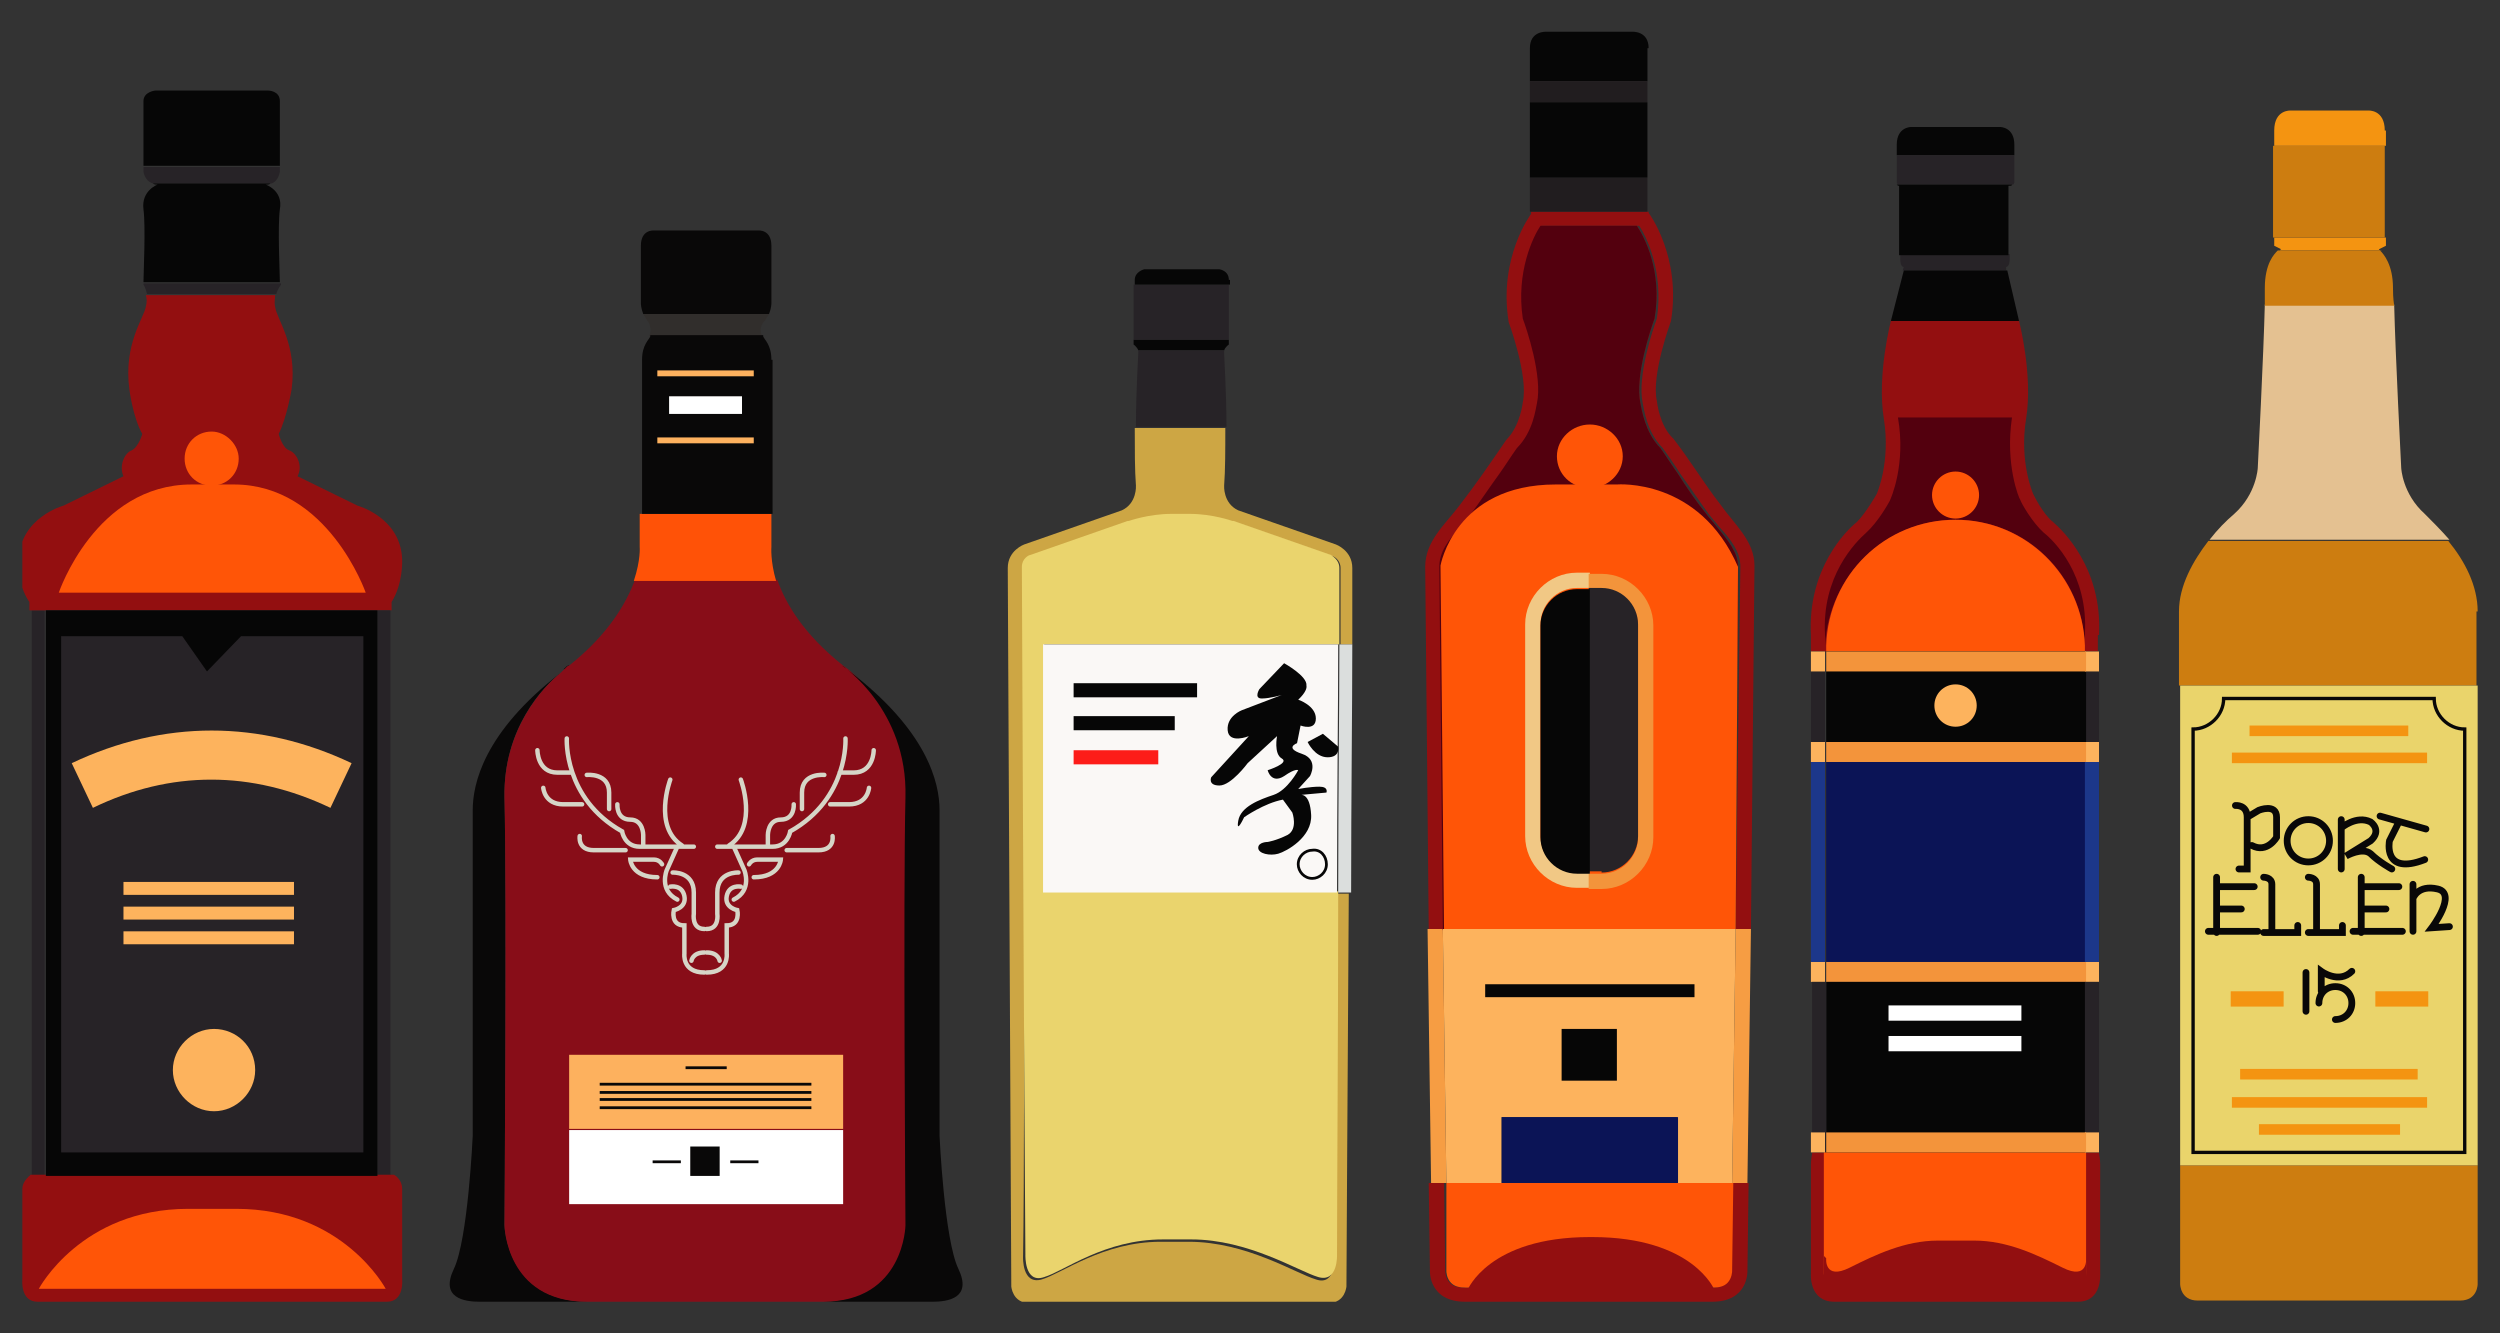 <?xml version="1.0" encoding="utf-8"?>
<!-- Generator: Adobe Illustrator 27.2.0, SVG Export Plug-In . SVG Version: 6.00 Build 0)  -->
<svg version="1.1" id="Layer_1" xmlns="http://www.w3.org/2000/svg" xmlns:xlink="http://www.w3.org/1999/xlink" x="0px" y="0px"
	 viewBox="0 0 212.6 113.4" style="enable-background:new 0 0 212.6 113.4;" xml:space="preserve">
<rect x="0" y="0" width="212.6" height="113.4" fill="#333333" stroke="none"/>
<style type="text/css">
	.st0{clip-path:url(#SVGID_00000044180059975881373120000009500142511696128957_);fill:#060606;}
	.st1{fill:#F69D43;}
	.st2{clip-path:url(#SVGID_00000147930624881550546800000013373174693851521947_);fill:#930F10;}
	.st3{clip-path:url(#SVGID_00000013157035042208705050000013486923196790804618_);fill:#930F10;}
	.st4{clip-path:url(#SVGID_00000013157035042208705050000013486923196790804618_);fill:#53000E;}
	.st5{clip-path:url(#SVGID_00000013157035042208705050000013486923196790804618_);fill:#FF5507;}
	.st6{fill:#FDB35D;}
	.st7{fill:#0B1456;}
	.st8{fill:#060606;}
	.st9{clip-path:url(#SVGID_00000097501194964684095370000012482138017539942290_);fill:#930F10;}
	.st10{clip-path:url(#SVGID_00000097501194964684095370000012482138017539942290_);fill:#FF5507;}
	.st11{fill:#211D1F;}
	.st12{clip-path:url(#SVGID_00000165202156736105142900000000982429977023795379_);fill:#F1C885;}
	.st13{clip-path:url(#SVGID_00000165202156736105142900000000982429977023795379_);fill:#F3943B;}
	.st14{clip-path:url(#SVGID_00000165202156736105142900000000982429977023795379_);fill:#272327;}
	.st15{clip-path:url(#SVGID_00000165202156736105142900000000982429977023795379_);fill:#060606;}
	.st16{fill:#272327;}
	.st17{clip-path:url(#SVGID_00000034054294423489082900000006697897526604119424_);fill:#060606;}
	.st18{clip-path:url(#SVGID_00000034054294423489082900000006697897526604119424_);fill:#272327;}
	.st19{clip-path:url(#SVGID_00000034054294423489082900000006697897526604119424_);fill:#CDA644;}
	.st20{clip-path:url(#SVGID_00000034054294423489082900000006697897526604119424_);fill:#EAD46D;}
	.st21{clip-path:url(#SVGID_00000034054294423489082900000006697897526604119424_);fill:#DBDEDD;}
	.st22{clip-path:url(#SVGID_00000034054294423489082900000006697897526604119424_);fill:#FAF8F6;}
	.st23{fill:#FD1D19;}
	.st24{clip-path:url(#SVGID_00000162347851462526141540000005761578997869981344_);fill:#060606;}
	
		.st25{clip-path:url(#SVGID_00000162347851462526141540000005761578997869981344_);fill:none;stroke:#060606;stroke-width:0.236;stroke-miterlimit:10;}
	.st26{clip-path:url(#SVGID_00000162347851462526141540000005761578997869981344_);fill:#272327;}
	.st27{clip-path:url(#SVGID_00000162347851462526141540000005761578997869981344_);fill:#930F10;}
	.st28{clip-path:url(#SVGID_00000140729855076044600660000015657236557884694930_);fill:#FDB35D;}
	.st29{clip-path:url(#SVGID_00000116952342791900830820000009200409223623941032_);fill:#FDB35D;}
	.st30{clip-path:url(#SVGID_00000116952342791900830820000009200409223623941032_);fill:#FF5507;}
	.st31{clip-path:url(#SVGID_00000116952342791900830820000009200409223623941032_);fill:#272327;}
	.st32{clip-path:url(#SVGID_00000116952342791900830820000009200409223623941032_);fill:#930F10;}
	.st33{clip-path:url(#SVGID_00000119799195352476476610000013069866289175889599_);fill:#060606;}
	.st34{clip-path:url(#SVGID_00000119799195352476476610000013069866289175889599_);fill:#272327;}
	.st35{clip-path:url(#SVGID_00000119799195352476476610000013069866289175889599_);fill:#53000E;}
	.st36{clip-path:url(#SVGID_00000119799195352476476610000013069866289175889599_);fill:#FF5507;}
	.st37{fill:#F3943B;}
	.st38{fill:#1C378A;}
	.st39{clip-path:url(#SVGID_00000118386879609228437130000017736394629553406342_);fill:#930F10;}
	.st40{clip-path:url(#SVGID_00000118386879609228437130000017736394629553406342_);fill:#FF5507;}
	.st41{clip-path:url(#SVGID_00000118386879609228437130000017736394629553406342_);fill:#FDB35D;}
	.st42{fill:#FFFFFF;}
	.st43{clip-path:url(#SVGID_00000046339990043318934380000013624050182074994843_);fill:#090808;}
	
		.st44{clip-path:url(#SVGID_00000046339990043318934380000013624050182074994843_);fill:none;stroke:#090808;stroke-width:0.237;stroke-miterlimit:10;}
	.st45{clip-path:url(#SVGID_00000046339990043318934380000013624050182074994843_);fill:#880D18;}
	.st46{clip-path:url(#SVGID_00000046339990043318934380000013624050182074994843_);fill:#312E2C;}
	.st47{clip-path:url(#SVGID_00000046339990043318934380000013624050182074994843_);fill:#FF5207;}
	.st48{fill:#FDB15E;}
	.st49{fill:#090808;}
	.st50{fill:none;stroke:#090808;stroke-width:0.237;stroke-miterlimit:10;}
	
		.st51{clip-path:url(#SVGID_00000098905305204655754300000014989874543963983540_);fill:none;stroke:#D6D5C7;stroke-width:0.379;stroke-linecap:round;stroke-miterlimit:10;}
	.st52{clip-path:url(#SVGID_00000098905305204655754300000014989874543963983540_);fill:#F49411;}
	.st53{fill:#CD7D10;}
	.st54{clip-path:url(#SVGID_00000121982441954475981340000010183230011342197390_);fill:#F49411;}
	.st55{clip-path:url(#SVGID_00000121982441954475981340000010183230011342197390_);fill:#CD7D10;}
	.st56{fill:#EAD46B;}
	.st57{clip-path:url(#SVGID_00000161614607612599405150000005514096461000023945_);fill:#E4C191;}
	.st58{clip-path:url(#SVGID_00000161614607612599405150000005514096461000023945_);fill:#CD7D10;}
	
		.st59{clip-path:url(#SVGID_00000161614607612599405150000005514096461000023945_);fill:none;stroke:#090808;stroke-width:0.286;stroke-miterlimit:10;}
	.st60{fill:#F49411;}
	
		.st61{clip-path:url(#SVGID_00000101066156846264218310000002427568487558160043_);fill:none;stroke:#090808;stroke-width:0.578;stroke-linecap:round;stroke-miterlimit:10;}
</style>
<g>
	<g>
		<defs>
			<rect id="SVGID_1_" x="1.9" y="2.7" width="208.9" height="108"/>
		</defs>
		<clipPath id="SVGID_00000049180562618637031610000015314418620164717217_">
			<use xlink:href="#SVGID_1_"  style="overflow:visible;"/>
		</clipPath>
		<path style="clip-path:url(#SVGID_00000049180562618637031610000015314418620164717217_);fill:#060606;" d="M140.2,4.1
			c0-1.5-1.4-1.4-1.4-1.4h-2.4h-1.3h-3.6c0,0-1.4-0.1-1.4,1.4v2.8h10V4.1z"/>
	</g>
	<polygon class="st1" points="147.3,100.6 148.6,100.6 148.9,79 147.6,79 	"/>
	<g>
		<defs>
			<rect id="SVGID_00000092418726594750277910000006732746335630708111_" x="1.9" y="2.7" width="208.9" height="108"/>
		</defs>
		<clipPath id="SVGID_00000155123694313949180570000013207182506043207601_">
			<use xlink:href="#SVGID_00000092418726594750277910000006732746335630708111_"  style="overflow:visible;"/>
		</clipPath>
		<path style="clip-path:url(#SVGID_00000155123694313949180570000013207182506043207601_);fill:#930F10;" d="M122.5,48.2
			c0-1.2,0.8-2.2,1.8-3.4c0.3-0.4,0.6-0.7,0.9-1.1c0.9-1.1,1.7-2.3,2.4-3.4c0.5-0.7,1-1.5,1.5-2.2c1.3-1.3,1.6-3.3,1.7-3.8
			c0.5-2.3-0.9-6.4-1.2-7.2c-0.7-4.1,0.9-7,1.5-7.9h8.3c0.6,0.9,2.1,3.9,1.5,7.9c-0.3,0.8-1.7,4.9-1.2,7.2c0.1,0.4,0.3,2.4,1.7,3.8
			c0.5,0.7,1,1.4,1.5,2.2c0.8,1.1,1.6,2.3,2.4,3.4c0.3,0.4,0.6,0.7,0.9,1.1c1,1.1,1.8,2.1,1.8,3.4L147.6,79h1.3l0.3-30.9
			c0-2.1-1.7-3.5-2.9-5.2c-1.4-1.8-2.6-3.8-4-5.6c-1.2-1.1-1.4-3.2-1.4-3.2c-0.5-2.2,1.2-6.8,1.2-6.8c0.9-5.5-1.9-9.2-1.9-9.2V18
			h-10v0.2c0,0-2.8,3.7-1.9,9.2c0,0,1.7,4.6,1.2,6.8c0,0-0.2,2-1.4,3.2c-1.3,1.9-2.6,3.8-4,5.6c-1.2,1.6-2.9,3-2.9,5.2l0.3,30.9h1.3
			L122.5,48.2z"/>
	</g>
	<polygon class="st1" points="122.7,79 121.4,79 121.7,100.6 123,100.6 	"/>
	<g>
		<defs>
			<rect id="SVGID_00000026156289756226180120000005111266224611898268_" x="1.9" y="2.7" width="208.9" height="108"/>
		</defs>
		<clipPath id="SVGID_00000028285065352899453110000006056994725138394771_">
			<use xlink:href="#SVGID_00000026156289756226180120000005111266224611898268_"  style="overflow:visible;"/>
		</clipPath>
		<path style="clip-path:url(#SVGID_00000028285065352899453110000006056994725138394771_);fill:#930F10;" d="M147.3,100.6l-0.1,7.5
			c0,0,0,0.7-0.4,1c-0.3,0.3-0.7,0.4-1.3,0.4h-20.9c-0.6,0-1-0.1-1.3-0.4c-0.4-0.4-0.4-1-0.4-1l-0.1-7.5h-1.3l0.1,7.5
			c0,0-0.1,2.6,3,2.6h2.1h16.8h2.1c3.1,0,3-2.6,3-2.6l0.1-7.5H147.3z"/>
		<path style="clip-path:url(#SVGID_00000028285065352899453110000006056994725138394771_);fill:#930F10;" d="M147.8,48.2
			c0-1.2-0.8-2.2-1.8-3.4c-0.3-0.4-0.6-0.7-0.9-1.1c-0.9-1.1-1.7-2.3-2.4-3.4c-0.5-0.7-1-1.5-1.5-2.2c-1.3-1.3-1.6-3.3-1.7-3.8
			c-0.5-2.3,0.9-6.4,1.2-7.2c0.7-4.1-0.9-7-1.5-7.9H131c-0.6,0.9-2.1,3.9-1.5,7.9c0.3,0.8,1.7,4.9,1.2,7.2c-0.1,0.4-0.3,2.4-1.7,3.8
			c-0.5,0.7-1,1.5-1.5,2.2c-0.8,1.1-1.6,2.3-2.4,3.4c-0.3,0.4-0.6,0.7-0.9,1.1c-1,1.1-1.8,2.1-1.8,3.4l0.3,30.9h24.8L147.8,48.2z"/>
		<path style="clip-path:url(#SVGID_00000028285065352899453110000006056994725138394771_);fill:#53000E;" d="M147.8,48.2
			c0-1.2-0.8-2.2-1.8-3.4c-0.3-0.4-0.6-0.7-0.9-1.1c-0.9-1.1-1.7-2.3-2.4-3.4c-0.5-0.7-1-1.5-1.5-2.2c-1.3-1.3-1.6-3.3-1.7-3.8
			c-0.5-2.3,0.9-6.4,1.2-7.2c0.7-4.1-0.9-7-1.5-7.9H131c-0.6,0.9-2.1,3.9-1.5,7.9c0.3,0.8,1.7,4.9,1.2,7.2c-0.1,0.4-0.3,2.4-1.7,3.8
			c-0.5,0.7-1,1.5-1.5,2.2c-0.8,1.1-1.6,2.3-2.4,3.4c-0.3,0.4-0.6,0.7-0.9,1.1c-1,1.1-1.8,2.1-1.8,3.4l0.3,30.9h24.8L147.8,48.2z"/>
		<path style="clip-path:url(#SVGID_00000028285065352899453110000006056994725138394771_);fill:#FF5507;" d="M147.8,48.2L147.6,79
			h-24.8l-0.3-30.9c0,0,1.2-6.9,9.8-6.9h5.2C137.5,41.2,144.5,40.6,147.8,48.2"/>
		<path style="clip-path:url(#SVGID_00000028285065352899453110000006056994725138394771_);fill:#FF5507;" d="M123,108.1
			c0,0,0,0.6,0.4,1c0.3,0.3,0.7,0.4,1.3,0.4h20.9c0.6,0,1-0.1,1.3-0.4c0.4-0.4,0.4-1,0.4-1l0.1-7.5H123L123,108.1z"/>
	</g>
	<polygon class="st6" points="147.6,79 122.7,79 123,100.6 127.7,100.6 127.7,95 142.6,95 142.6,100.6 147.3,100.6 	"/>
	<rect x="127.7" y="95" class="st7" width="15" height="5.6"/>
	<rect x="126.3" y="83.7" class="st8" width="17.8" height="1.1"/>
	<rect x="132.8" y="87.5" class="st8" width="4.7" height="4.4"/>
	<g>
		<defs>
			<rect id="SVGID_00000063632947488040663980000015822472477809974687_" x="1.9" y="2.7" width="208.9" height="108"/>
		</defs>
		<clipPath id="SVGID_00000166664449503138538980000005660174619174658437_">
			<use xlink:href="#SVGID_00000063632947488040663980000015822472477809974687_"  style="overflow:visible;"/>
		</clipPath>
		<path style="clip-path:url(#SVGID_00000166664449503138538980000005660174619174658437_);fill:#930F10;" d="M145.8,109.7
			c0,0-1.8-4.5-10.4-4.5h-0.2c-8.6,0-10.4,4.5-10.4,4.5H145.8z"/>
		<path style="clip-path:url(#SVGID_00000166664449503138538980000005660174619174658437_);fill:#FF5507;" d="M138,38.8
			c0,1.5-1.3,2.7-2.8,2.7c-1.6,0-2.8-1.2-2.8-2.7c0-1.5,1.3-2.7,2.8-2.7C136.7,36.1,138,37.3,138,38.8"/>
	</g>
	<rect x="130.1" y="6.9" class="st11" width="10" height="1.8"/>
	<rect x="130.1" y="15.1" class="st11" width="10" height="2.9"/>
	<rect x="130.1" y="8.7" class="st8" width="10" height="6.4"/>
	<g>
		<defs>
			<rect id="SVGID_00000037677812504284145190000009183694344890255755_" x="1.9" y="2.7" width="208.9" height="108"/>
		</defs>
		<clipPath id="SVGID_00000076572820436554011750000007080491660283165092_">
			<use xlink:href="#SVGID_00000037677812504284145190000009183694344890255755_"  style="overflow:visible;"/>
		</clipPath>
		<path style="clip-path:url(#SVGID_00000076572820436554011750000007080491660283165092_);fill:#F1C885;" d="M134.1,74.2
			c-1.7,0-3.1-1.4-3.1-3.1v-18c0-1.7,1.4-3.1,3.1-3.1h1.1v-1.3h-1.1c-2.4,0-4.4,2-4.4,4.4v18c0,2.4,2,4.4,4.4,4.4h1.1v-1.3H134.1z"
			/>
		<path style="clip-path:url(#SVGID_00000076572820436554011750000007080491660283165092_);fill:#F3943B;" d="M136.2,48.8h-1.1v1.3
			h1.1c1.7,0,3.1,1.4,3.1,3.1v18c0,1.7-1.4,3.1-3.1,3.1h-1.1v1.3h1.1c2.4,0,4.4-2,4.4-4.4v-18C140.6,50.8,138.6,48.8,136.2,48.8"/>
		<path style="clip-path:url(#SVGID_00000076572820436554011750000007080491660283165092_);fill:#272327;" d="M136.2,74.2
			c1.7,0,3.1-1.4,3.1-3.1v-18c0-1.7-1.4-3.1-3.1-3.1h-1.1v24.1H136.2z"/>
		<path style="clip-path:url(#SVGID_00000076572820436554011750000007080491660283165092_);fill:#060606;" d="M131,53.2v18
			c0,1.7,1.4,3.1,3.1,3.1h1.1V50.1h-1.1C132.4,50.1,131,51.5,131,53.2"/>
	</g>
	<rect x="96.4" y="24.2" class="st16" width="8.1" height="4.7"/>
	<g>
		<defs>
			<rect id="SVGID_00000098221996094716309090000014782886569766442917_" x="1.9" y="2.7" width="208.9" height="108"/>
		</defs>
		<clipPath id="SVGID_00000062913877971326997540000006280700320268585641_">
			<use xlink:href="#SVGID_00000098221996094716309090000014782886569766442917_"  style="overflow:visible;"/>
		</clipPath>
		<path style="clip-path:url(#SVGID_00000062913877971326997540000006280700320268585641_);fill:#060606;" d="M104.5,23.8
			c0-0.8-0.8-0.9-0.8-0.9h-2.5h-1.4h-2.5c0,0-0.8,0.2-0.8,0.9v0.4h8.1V23.8z"/>
		<path style="clip-path:url(#SVGID_00000062913877971326997540000006280700320268585641_);fill:#060606;" d="M104.5,29.3v-0.4h-8.1
			v0.4c0,0,0.3,0.2,0.4,0.5h7.3C104.2,29.5,104.5,29.3,104.5,29.3"/>
		<path style="clip-path:url(#SVGID_00000062913877971326997540000006280700320268585641_);fill:#272327;" d="M104.1,30
			c0-0.1,0-0.1,0-0.2h-7.3c0,0.1,0,0.1,0,0.2c0,0.3-0.2,3.2-0.2,6.3h7.7C104.3,33.3,104.1,30.4,104.1,30"/>
		<path style="clip-path:url(#SVGID_00000062913877971326997540000006280700320268585641_);fill:#CDA644;" d="M115,54.8
			c0-3.8,0-6.2,0-6.5c0-1.5-1.4-2-1.4-2l-8.3-2.9c-1.3-0.6-1.2-2.1-1.2-2.1c0.1-1.3,0.1-3.1,0.1-4.9h-7.7c0,1.8,0,3.6,0.1,4.9
			c0,0,0.1,1.5-1.2,2.1l-8.3,2.9c0,0-1.4,0.5-1.4,2c0,1.5,0.3,61.1,0.3,61.1s0.1,1.4,1.5,1.4h12.6h-0.5h13.4c1.4,0,1.5-1.4,1.5-1.4
			s0.1-18.3,0.2-33.4h-1.1c-0.1,11.4-0.1,25.8-0.1,30.9c0,0,0.1,2.5-1.6,1.9c-1.7-0.5-5.9-3.2-10.8-3.2h-2.4
			c-4.9,0-8.4,2.7-10.1,3.2c-1.7,0.5-1.6-1.9-1.6-1.9C87.2,95.7,87,49.6,87,48.3c0-0.7,0.6-1,0.7-1l8.3-2.9l0.1,0
			c0,0,1.7-0.6,3.6-0.6h1.6c1.9,0,3.6,0.6,3.6,0.6l0.1,0l8.3,2.9c0.1,0,0.7,0.3,0.7,1c0,0.3,0,2.8,0,6.5H115z"/>
		<path style="clip-path:url(#SVGID_00000062913877971326997540000006280700320268585641_);fill:#EAD46D;" d="M113.2,47.2l-8.3-2.9
			l-0.1,0c0,0-1.7-0.6-3.6-0.6h-1.6c-1.9,0-3.6,0.6-3.6,0.6l-0.1,0l-8.3,2.9c-0.1,0-0.7,0.3-0.7,1c0,1.3,0.2,47.4,0.3,58.5
			c0,0-0.1,2.5,1.6,1.9c1.7-0.5,5.1-3.2,10.1-3.2h2.4c4.9,0,9.1,2.7,10.8,3.2s1.6-1.9,1.6-1.9c0-5.1,0.1-19.5,0.1-30.9h-25V54.8
			h25.1c0-3.8,0-6.2,0-6.5C113.9,47.6,113.3,47.3,113.2,47.2"/>
		<path style="clip-path:url(#SVGID_00000062913877971326997540000006280700320268585641_);fill:#DBDEDD;" d="M113.9,54.8
			c0,5.3-0.1,13.1-0.1,21.1h1.1c0-8,0.1-15.8,0.1-21.1H113.9z"/>
		<path style="clip-path:url(#SVGID_00000062913877971326997540000006280700320268585641_);fill:#FAF8F6;" d="M88.7,75.9h25
			c0-8,0.1-15.8,0.1-21.1H88.7V75.9z"/>
	</g>
	<rect x="91.3" y="58.1" class="st8" width="10.5" height="1.2"/>
	<rect x="91.3" y="60.9" class="st8" width="8.6" height="1.2"/>
	<rect x="91.3" y="63.8" class="st23" width="7.2" height="1.2"/>
	<g>
		<defs>
			<rect id="SVGID_00000067941726482916712040000012659678949527660698_" x="1.9" y="2.7" width="208.9" height="108"/>
		</defs>
		<clipPath id="SVGID_00000159457417587607614470000013719819211797889947_">
			<use xlink:href="#SVGID_00000067941726482916712040000012659678949527660698_"  style="overflow:visible;"/>
		</clipPath>
		<path style="clip-path:url(#SVGID_00000159457417587607614470000013719819211797889947_);fill:#060606;" d="M109.2,56.4l-2.1,2.2
			c0,0-0.5,0.8,0.2,0.8c0.7,0,1.7-0.3,1.7-0.3l-3.4,1.3c0,0-1.3,0.5-1.2,1.7c0.1,1.2,1.8,0.5,1.8,0.5l-3.2,3.5c0,0-0.3,0.7,0.7,0.7
			c1,0,2.4-1.9,2.4-1.9l2.5-2.3c0,0-0.3,1.5,0.4,1.9c0.7,0.4-1.2,1-1.2,1s0.3,1.2,1.4,0.5c1-0.7,1.2-0.5,1.2-0.5s-0.9,1.7-2.1,2.1
			c-1.2,0.4-2.8,1-3,2.2c-0.2,1.2,0.5-0.3,0.5-0.3s1.7-1.2,3.3-1.5l0.8,1.1c0,0,0.5,1.4-0.4,1.9c-1,0.5-1.7,0.6-1.7,0.6
			s-0.8,0-0.8,0.5c0,0.5,1,0.7,1.7,0.5c0.7-0.2,2.9-1.4,2.8-3.3c-0.1-1.9-0.9-1.7-0.9-1.7l2.2-0.2c0,0,0.2-0.5-0.6-0.5
			c-0.8,0-1.8,0.2-1.8,0.2l1-1.1c0,0,0.8-1.4-0.7-1.9c-1.5-0.5-0.4-0.9-0.4-0.9l0.3-1.5c0,0,1.3,0.5,1.3-0.6c0-1.1-1.5-1.6-1.5-1.6
			s0.8-0.7,0.7-1.2C111.2,57.5,109.2,56.4,109.2,56.4"/>
		<path style="clip-path:url(#SVGID_00000159457417587607614470000013719819211797889947_);fill:#060606;" d="M111.2,63.1
			c0,0,0.6,1.3,1.7,1.3c1.1,0,0.9-0.9,0.9-0.9l-1.3-1.1L111.2,63.1z"/>
		
			<path style="clip-path:url(#SVGID_00000159457417587607614470000013719819211797889947_);fill:none;stroke:#060606;stroke-width:0.236;stroke-miterlimit:10;" d="
			M112.8,73.5c0,0.7-0.6,1.2-1.2,1.2c-0.7,0-1.2-0.6-1.2-1.2c0-0.7,0.6-1.2,1.2-1.2C112.3,72.2,112.8,72.8,112.8,73.5z"/>
		<path style="clip-path:url(#SVGID_00000159457417587607614470000013719819211797889947_);fill:#272327;" d="M23.8,14.6v-0.4H12.2
			v0.4c0,0,0.1,0.8,0.8,1h10.1C23.7,15.4,23.8,14.6,23.8,14.6"/>
		<path style="clip-path:url(#SVGID_00000159457417587607614470000013719819211797889947_);fill:#060606;" d="M23.8,8.6
			c0-0.9-1-0.9-1-0.9h-3h-3.6h-3c0,0-1,0.1-1,0.9v5.5h11.6V8.6z"/>
		<path style="clip-path:url(#SVGID_00000159457417587607614470000013719819211797889947_);fill:#060606;" d="M23.8,17.8
			c0.3-1.6-1.2-2.1-1.2-2.1c0.2,0,0.3,0,0.4-0.1H13c0.1,0.1,0.3,0.1,0.4,0.1c0,0-1.4,0.5-1.2,2.1c0.2,1.5,0,5.5,0,6.2h11.6
			C23.8,23.3,23.6,19.3,23.8,17.8"/>
		<path style="clip-path:url(#SVGID_00000159457417587607614470000013719819211797889947_);fill:#272327;" d="M23.9,24.2
			c0,0,0-0.1,0-0.1H12.2c0,0.1,0,0.1,0,0.1s0.2,0.3,0.3,0.8h11C23.6,24.6,23.9,24.2,23.9,24.2"/>
		<path style="clip-path:url(#SVGID_00000159457417587607614470000013719819211797889947_);fill:#272327;" d="M3.9,51.9H2.7v48
			c0,0-0.1,0-0.2,0.1h1.3V51.9z"/>
		<path style="clip-path:url(#SVGID_00000159457417587607614470000013719819211797889947_);fill:#930F10;" d="M32.1,51.9h1.2v-0.7
			c1-1.6,0.9-3.6,0.9-3.6c-0.1-3.6-3.8-4.6-3.8-4.6l-5.1-2.5c0.5-0.9-0.1-2-0.7-2.2c-0.6-0.2-0.9-1.4-0.9-1.4
			c0.7-1.4,1.1-3.8,1.1-3.8c0.5-3.8-1.3-6-1.4-7c-0.1-0.4,0-0.7,0-1h-11c0.1,0.3,0.1,0.6,0,1c-0.2,1-1.9,3.2-1.4,7
			c0,0,0.3,2.4,1.1,3.8c0,0-0.3,1.1-0.9,1.4c-0.6,0.2-1.1,1.3-0.7,2.2l-5.1,2.5c0,0-3.7,1-3.8,4.6c0,0-0.2,2,0.9,3.6v0.7h1.2H32.1z"
			/>
		<path style="clip-path:url(#SVGID_00000159457417587607614470000013719819211797889947_);fill:#272327;" d="M33.3,51.9h-1.2v48.1
			h1.3c-0.1-0.1-0.2-0.1-0.2-0.1V51.9z"/>
		<path style="clip-path:url(#SVGID_00000159457417587607614470000013719819211797889947_);fill:#930F10;" d="M3.9,99.9H2.6
			c-0.2,0.2-0.7,0.6-0.7,1.2v7.7c0,0-0.2,1.9,1.3,1.9h9.5h10.7h9.5c1.5,0,1.3-1.9,1.3-1.9v-7.7c0-0.7-0.5-1.1-0.7-1.2h-1.3H3.9z"/>
	</g>
	<rect x="3.9" y="51.9" class="st8" width="28.2" height="48.1"/>
	<polygon class="st16" points="20.5,54.1 20.5,54.1 17.6,57.1 15.5,54.1 5.2,54.1 5.2,98 30.9,98 30.9,54.1 	"/>
	<g>
		<defs>
			<rect id="SVGID_00000156567196359307563650000010244866171575096963_" x="1.9" y="2.7" width="208.9" height="108"/>
		</defs>
		<clipPath id="SVGID_00000076584959694802906550000005465558788257771694_">
			<use xlink:href="#SVGID_00000156567196359307563650000010244866171575096963_"  style="overflow:visible;"/>
		</clipPath>
		<path style="clip-path:url(#SVGID_00000076584959694802906550000005465558788257771694_);fill:#FDB35D;" d="M28.1,68.7
			c-6.7-3.2-13.6-3.2-20.2,0c-0.6-1.3-1.2-2.5-1.8-3.8c7.8-3.7,16-3.7,23.8,0C29.3,66.2,28.7,67.4,28.1,68.7"/>
	</g>
	<rect x="10.5" y="75" class="st6" width="14.5" height="1.1"/>
	<rect x="10.5" y="77.1" class="st6" width="14.5" height="1.1"/>
	<rect x="10.5" y="79.2" class="st6" width="14.5" height="1.1"/>
	<g>
		<defs>
			<rect id="SVGID_00000150803637518650197650000015554667141757814668_" x="1.9" y="2.7" width="208.9" height="108"/>
		</defs>
		<clipPath id="SVGID_00000169518494924076398330000003388389491781296279_">
			<use xlink:href="#SVGID_00000150803637518650197650000015554667141757814668_"  style="overflow:visible;"/>
		</clipPath>
		<path style="clip-path:url(#SVGID_00000169518494924076398330000003388389491781296279_);fill:#FDB35D;" d="M21.7,91
			c0,1.9-1.6,3.5-3.5,3.5c-1.9,0-3.5-1.6-3.5-3.5c0-1.9,1.6-3.5,3.5-3.5C20.1,87.5,21.7,89,21.7,91"/>
		<path style="clip-path:url(#SVGID_00000169518494924076398330000003388389491781296279_);fill:#FF5507;" d="M32.8,109.6
			c0,0-3.6-6.8-12.7-6.8H16c-9.1,0-12.7,6.8-12.7,6.8H32.8z"/>
		<path style="clip-path:url(#SVGID_00000169518494924076398330000003388389491781296279_);fill:#FF5507;" d="M31.1,50.4
			c0,0-3.2-9.2-11.2-9.2h-3.6C8.1,41.2,5,50.4,5,50.4H31.1z"/>
		<path style="clip-path:url(#SVGID_00000169518494924076398330000003388389491781296279_);fill:#FF5507;" d="M20.3,39
			c0,1.3-1,2.3-2.3,2.3c-1.3,0-2.3-1-2.3-2.3c0-1.3,1-2.3,2.3-2.3C19.2,36.7,20.3,37.8,20.3,39"/>
		<path style="clip-path:url(#SVGID_00000169518494924076398330000003388389491781296279_);fill:#272327;" d="M170.6,22.7
			c0.3,0,0.3-0.6,0.3-0.6v-0.5h-9.3v0.5c0,0,0,0.6,0.3,0.6l-0.1,0.3h8.8L170.6,22.7z"/>
		<path style="clip-path:url(#SVGID_00000169518494924076398330000003388389491781296279_);fill:#930F10;" d="M178.6,108.3v-0.9V99
			c0-0.4-0.1-0.9-0.1-0.9V98h-24.4v0.1c0,0-0.1,0.5-0.1,0.9v8.4v0.9c0,0-0.2,2.4,2,2.4h1.7H175h1.7
			C178.8,110.7,178.6,108.3,178.6,108.3"/>
		<path style="clip-path:url(#SVGID_00000169518494924076398330000003388389491781296279_);fill:#FF5507;" d="M155.9,109.5
			c-0.4,0-0.5-0.1-0.5-0.2c-0.2-0.2-0.3-0.8-0.3-1l0-10.4h22.3v10.3c0,0.3,0,0.8-0.3,1c0,0-0.1,0.2-0.5,0.2H155.9z"/>
		<path style="clip-path:url(#SVGID_00000169518494924076398330000003388389491781296279_);fill:#930F10;" d="M178.5,54
			c0.3-5.7-3.1-8.9-3.9-9.6c-0.9-0.7-1.7-2.4-1.7-2.4s-1.2-2.7-0.6-6.4c0.6-3.7-0.6-8.3-0.6-8.3l0-0.1h-10.9l0,0.1
			c0,0-1.2,4.6-0.6,8.3c0.6,3.7-0.6,6.4-0.6,6.4s-0.9,1.6-1.7,2.4c-0.9,0.7-4.2,4-3.9,9.6v1.4h24.4V54z"/>
	</g>
	<polygon class="st8" points="170.7,23 161.9,23 160.8,27.3 171.7,27.3 	"/>
	<g>
		<defs>
			<rect id="SVGID_00000049926234305247176940000015056076912031457159_" x="1.9" y="2.7" width="208.9" height="108"/>
		</defs>
		<clipPath id="SVGID_00000147909563852636806060000010968282045899040950_">
			<use xlink:href="#SVGID_00000049926234305247176940000015056076912031457159_"  style="overflow:visible;"/>
		</clipPath>
		<path style="clip-path:url(#SVGID_00000147909563852636806060000010968282045899040950_);fill:#060606;" d="M171.3,12.3
			c0-1.5-1.2-1.5-1.2-1.5h-3.4h-0.8h-3.4c0,0-1.2,0-1.2,1.5v0.9h10V12.3z"/>
		<path style="clip-path:url(#SVGID_00000147909563852636806060000010968282045899040950_);fill:#272327;" d="M171.3,15.5v-2.3h-10
			v2.3c0,0,0,0.1,0.1,0.2h9.8C171.3,15.6,171.3,15.5,171.3,15.5"/>
		<path style="clip-path:url(#SVGID_00000147909563852636806060000010968282045899040950_);fill:#060606;" d="M170.9,15.8
			c0.1,0,0.2,0,0.2-0.1h-9.8c0.1,0.1,0.1,0.1,0.2,0.1v5.9h9.3V15.8z"/>
		<path style="clip-path:url(#SVGID_00000147909563852636806060000010968282045899040950_);fill:#53000E;" d="M166.3,44.2
			c6,0,10.8,4.7,11,10.7l0-1c0.3-5-2.6-7.9-3.5-8.6c-1-0.9-1.9-2.5-2-2.8c-0.1-0.1-1.3-3-0.7-7h-9.7c0.7,4-0.6,6.9-0.7,7.1
			c-0.1,0.2-1,1.8-2,2.7c-0.9,0.8-3.8,3.7-3.5,8.7v0.9C155.5,49,160.3,44.2,166.3,44.2"/>
		<path style="clip-path:url(#SVGID_00000147909563852636806060000010968282045899040950_);fill:#FF5507;" d="M177.3,55.4v-0.5
			c-0.2-5.9-5-10.7-11-10.7c-6,0-10.8,4.7-11,10.7v0.5H177.3z"/>
	</g>
	<rect x="177.3" y="81.8" class="st6" width="1.2" height="1.7"/>
	<rect x="155.3" y="81.8" class="st37" width="22.1" height="1.7"/>
	<rect x="154" y="81.8" class="st6" width="1.2" height="1.7"/>
	<rect x="155.3" y="83.5" class="st8" width="22.1" height="14.5"/>
	<rect x="154.1" y="83.5" class="st16" width="1.2" height="14.5"/>
	<rect x="177.3" y="83.5" class="st16" width="1.2" height="14.5"/>
	<rect x="177.3" y="55.4" class="st16" width="1.2" height="7.7"/>
	<rect x="155.3" y="55.4" class="st8" width="22.1" height="7.7"/>
	<rect x="154" y="55.4" class="st16" width="1.2" height="7.7"/>
	<rect x="154" y="63.1" class="st6" width="1.2" height="1.7"/>
	<rect x="177.3" y="63.1" class="st6" width="1.2" height="1.7"/>
	<rect x="155.3" y="63.1" class="st37" width="22.1" height="1.7"/>
	<rect x="154" y="55.4" class="st6" width="1.2" height="1.7"/>
	<rect x="177.3" y="55.4" class="st6" width="1.2" height="1.7"/>
	<rect x="155.3" y="55.4" class="st37" width="22.1" height="1.7"/>
	<rect x="154" y="96.3" class="st6" width="1.2" height="1.7"/>
	<rect x="177.3" y="96.3" class="st6" width="1.2" height="1.7"/>
	<rect x="155.3" y="96.3" class="st37" width="22.1" height="1.7"/>
	<rect x="155.3" y="64.8" class="st7" width="22.1" height="17"/>
	<rect x="177.3" y="64.8" class="st38" width="1.2" height="17"/>
	<rect x="154" y="64.8" class="st38" width="1.2" height="17"/>
	<g>
		<defs>
			<rect id="SVGID_00000127726833130673484360000005945440467434891426_" x="1.9" y="2.7" width="208.9" height="108"/>
		</defs>
		<clipPath id="SVGID_00000007425373296222645700000013511683136792877977_">
			<use xlink:href="#SVGID_00000127726833130673484360000005945440467434891426_"  style="overflow:visible;"/>
		</clipPath>
		<path style="clip-path:url(#SVGID_00000007425373296222645700000013511683136792877977_);fill:#930F10;" d="M155.1,106.8v3.2h22.3
			l0-3c0,0,0.2,1.9-2,0.8c-2.2-1.1-4.7-2.3-7.5-2.3h-3.1c-2.8,0-5.3,1.2-7.5,2.3c-2.2,1.1-2-0.8-2-0.8"/>
		<path style="clip-path:url(#SVGID_00000007425373296222645700000013511683136792877977_);fill:#FF5507;" d="M168.3,42.1
			c0,1.1-0.9,2-2,2s-2-0.9-2-2c0-1.1,0.9-2,2-2S168.3,41,168.3,42.1"/>
		<path style="clip-path:url(#SVGID_00000007425373296222645700000013511683136792877977_);fill:#FDB35D;" d="M168.1,60
			c0,1-0.8,1.8-1.8,1.8s-1.8-0.8-1.8-1.8c0-1,0.8-1.8,1.8-1.8S168.1,59,168.1,60"/>
	</g>
	<rect x="160.6" y="85.5" class="st42" width="11.3" height="1.3"/>
	<rect x="160.6" y="88.1" class="st42" width="11.3" height="1.3"/>
	<g>
		<defs>
			<rect id="SVGID_00000032630751934243068630000004270479163301696936_" x="1.9" y="2.7" width="208.9" height="108"/>
		</defs>
		<clipPath id="SVGID_00000111898716263237368330000008071042561028753036_">
			<use xlink:href="#SVGID_00000032630751934243068630000004270479163301696936_"  style="overflow:visible;"/>
		</clipPath>
		<path style="clip-path:url(#SVGID_00000111898716263237368330000008071042561028753036_);fill:#090808;" d="M42.9,104.2
			c0,0,0.2-28.2,0-36.4c-0.1-5.9,3.3-9.4,4.8-10.6c-6.6,5.1-7.5,9.5-7.5,11.7v27.7c0,0-0.4,8.8-1.6,11.3c-1.2,2.5,0.9,2.8,2.2,2.8
			H50C43.1,110.7,42.9,104.2,42.9,104.2"/>
		
			<path style="clip-path:url(#SVGID_00000111898716263237368330000008071042561028753036_);fill:none;stroke:#090808;stroke-width:0.237;stroke-miterlimit:10;" d="
			M48.4,56.7c-0.1,0-0.1,0.1-0.2,0.1C48.3,56.7,48.4,56.7,48.4,56.7L48.4,56.7z"/>
		<path style="clip-path:url(#SVGID_00000111898716263237368330000008071042561028753036_);fill:#880D18;" d="M77.1,104.2
			c0,0-0.2-28.2,0-36.4c0.2-7.5-5.4-11.2-5.4-11.2v0c-3.4-2.7-4.9-5.3-5.6-7.3H54c-0.7,1.9-2.2,4.6-5.6,7.3v0c0,0-0.1,0-0.2,0.1
			c-0.1,0.1-0.1,0.1-0.2,0.2c-0.1,0.1-0.2,0.2-0.3,0.3c-1.5,1.2-4.9,4.8-4.8,10.6c0.2,8.2,0,36.4,0,36.4s0.1,6.5,7,6.5h1.6h17h1.6
			C76.9,110.7,77.1,104.2,77.1,104.2"/>
		<path style="clip-path:url(#SVGID_00000111898716263237368330000008071042561028753036_);fill:#090808;" d="M81.5,107.9
			c-1.2-2.5-1.6-11.3-1.6-11.3V68.9c0-2.3-1-6.8-7.9-12c-0.1-0.1-0.2-0.2-0.4-0.3v0c0,0,5.6,3.7,5.4,11.2c-0.2,8.2,0,36.4,0,36.4
			s-0.1,6.5-7,6.5h9.3C80.6,110.7,82.7,110.4,81.5,107.9"/>
		<path style="clip-path:url(#SVGID_00000111898716263237368330000008071042561028753036_);fill:#312E2C;" d="M65.1,27.2
			c0.1-0.2,0.2-0.3,0.3-0.5H54.7c0.1,0.2,0.2,0.3,0.3,0.5c0.5,0.6,0.3,1.2,0.2,1.4h9.6C64.7,28.3,64.5,27.8,65.1,27.2"/>
		<path style="clip-path:url(#SVGID_00000111898716263237368330000008071042561028753036_);fill:#090808;" d="M65.6,25.8v-4.9
			c0-1.4-1.1-1.3-1.1-1.3h-1.7h-5.5h-1.7c0,0-1.1-0.1-1.1,1.3v4.9c0,0,0,0.4,0.2,0.9h10.7C65.6,26.2,65.6,25.8,65.6,25.8"/>
		<path style="clip-path:url(#SVGID_00000111898716263237368330000008071042561028753036_);fill:#FF5207;" d="M65.6,46.5v-2.8H54.4
			v2.8c0,0,0.1,1.1-0.5,2.9h12.1C65.5,47.7,65.6,46.5,65.6,46.5"/>
		<path style="clip-path:url(#SVGID_00000111898716263237368330000008071042561028753036_);fill:#090808;" d="M65.6,30.6
			c0-1.3-0.6-1.7-0.7-2c0,0,0,0,0-0.1h-9.6c0,0,0,0,0,0.1c-0.1,0.3-0.7,0.7-0.7,2v13.1h11.1V30.6z"/>
	</g>
	<rect x="48.4" y="89.7" class="st48" width="23.3" height="6.3"/>
	<rect x="48.4" y="96.1" class="st42" width="23.3" height="6.3"/>
	<rect x="58.7" y="97.5" class="st49" width="2.5" height="2.5"/>
	<path class="st50" d="M58.3,90.8h3.5 M69,94.2H51 M51,93.5h18 M51,92.9h18 M51,92.2h18 M62.1,98.8h2.4 M55.5,98.8h2.4"/>
	<rect x="56.9" y="33.7" class="st42" width="6.2" height="1.5"/>
	<rect x="55.9" y="31.5" class="st48" width="8.2" height="0.5"/>
	<rect x="55.9" y="37.2" class="st48" width="8.2" height="0.5"/>
	<g>
		<defs>
			<rect id="SVGID_00000088112488062819864270000000980116064957349814_" x="1.9" y="2.7" width="208.9" height="108"/>
		</defs>
		<clipPath id="SVGID_00000146497776996590792150000003041337288272095387_">
			<use xlink:href="#SVGID_00000088112488062819864270000000980116064957349814_"  style="overflow:visible;"/>
		</clipPath>
		
			<path style="clip-path:url(#SVGID_00000146497776996590792150000003041337288272095387_);fill:none;stroke:#D6D5C7;stroke-width:0.379;stroke-linecap:round;stroke-miterlimit:10;" d="
			M63,66.3c0,0,1.5,4-1,5.6 M70.8,71.1c0,0,0.2,1.2-1.2,1.2h-2.7 M67.5,68.4c0,0,0.1,1.3-1.1,1.3c-1.1,0-1.1,1.3-1.1,1.3v1
			 M70.1,65.9c0,0-1.9-0.2-1.9,1.5v1.4 M73.9,67c0,0-0.1,1.4-1.7,1.4h-1.6 M74.3,63.8c0,0,0,1.9-1.7,1.9h-1.2 M63.7,73.5
			c0,0,0.2-0.4,0.7-0.4h2c0,0-0.1,1.5-2.3,1.5 M61.2,81.7c0,0-0.1-0.7-1.1-0.7 M62.8,74.2c0,0-1.8-0.1-1.8,1.7v1.8
			c0,0,0.2,1.3-0.9,1.3 M63,75.4c0,0-1-0.2-1.2,0.8c-0.2,1,0.9,1.2,0.9,1.2s0.3,1.3-0.9,1.3v2.4c0,0,0.2,1.6-1.7,1.6 M62.4,72l0.9,2
			c0,0,0.7,1.7-0.9,2.5 M71.9,62.8c0,0,0.3,5.1-4.7,7.9c0,0-0.2,1.3-1.5,1.3H61 M57,66.3c0,0-1.5,4,1,5.6 M49.3,71.1
			c0,0-0.2,1.2,1.2,1.2h2.7 M52.5,68.4c0,0-0.1,1.3,1.1,1.3c1.1,0,1.1,1.3,1.1,1.3v1 M49.9,65.9c0,0,1.9-0.2,1.9,1.5v1.4 M46.2,67
			c0,0,0.1,1.4,1.7,1.4h1.6 M45.7,63.8c0,0,0,1.9,1.7,1.9h1.2 M56.3,73.5c0,0-0.2-0.4-0.7-0.4h-2c0,0,0.1,1.5,2.3,1.5 M58.8,81.7
			c0,0,0.1-0.7,1.1-0.7 M57.2,74.2c0,0,1.8-0.1,1.8,1.7v1.8c0,0-0.2,1.3,0.9,1.3 M57,75.4c0,0,1-0.2,1.2,0.8c0.2,1-0.9,1.2-0.9,1.2
			s-0.3,1.3,0.9,1.3v2.4c0,0-0.2,1.6,1.7,1.6 M57.6,72l-0.9,2c0,0-0.7,1.7,0.9,2.5 M48.2,62.8c0,0-0.3,5.1,4.7,7.9
			c0,0,0.2,1.3,1.5,1.3h4.6"/>
		<path style="clip-path:url(#SVGID_00000146497776996590792150000003041337288272095387_);fill:#F49411;" d="M202.3,21.2l0.6-0.3
			v-0.7h-9.5v0.7l0.6,0.3c0,0-0.1,0-0.1,0.1h8.7C202.3,21.3,202.3,21.2,202.3,21.2"/>
	</g>
	<rect x="193.3" y="12.4" class="st53" width="9.5" height="7.8"/>
	<g>
		<defs>
			<rect id="SVGID_00000029731834947434562570000007423335853946322839_" x="1.9" y="2.7" width="208.9" height="108"/>
		</defs>
		<clipPath id="SVGID_00000011715274944998835560000005424799201168403587_">
			<use xlink:href="#SVGID_00000029731834947434562570000007423335853946322839_"  style="overflow:visible;"/>
		</clipPath>
		<path style="clip-path:url(#SVGID_00000011715274944998835560000005424799201168403587_);fill:#F49411;" d="M202.8,11.1
			c0-1.8-1.4-1.7-1.4-1.7h-2.2H197h-2.2c0,0-1.4-0.1-1.4,1.7v1.3h9.5V11.1z"/>
		<path style="clip-path:url(#SVGID_00000011715274944998835560000005424799201168403587_);fill:#CD7D10;" d="M185.4,109.2
			c0,0,0,1.4,1.5,1.4h22.3c1.5,0,1.5-1.4,1.5-1.4V99.1h-25.3V109.2z"/>
		<path style="clip-path:url(#SVGID_00000011715274944998835560000005424799201168403587_);fill:#CD7D10;" d="M210.7,52
			c0-2.2-1.1-4.3-2.5-6h-20.4c-1.3,1.7-2.5,3.8-2.5,6v6.3h25.3V52z"/>
	</g>
	<rect x="185.4" y="58.3" class="st56" width="25.3" height="40.8"/>
	<g>
		<defs>
			<rect id="SVGID_00000094579526807489783520000008329290010334486953_" x="1.9" y="2.7" width="208.9" height="108"/>
		</defs>
		<clipPath id="SVGID_00000072972113415624852370000004505743930517733563_">
			<use xlink:href="#SVGID_00000094579526807489783520000008329290010334486953_"  style="overflow:visible;"/>
		</clipPath>
		<path style="clip-path:url(#SVGID_00000072972113415624852370000004505743930517733563_);fill:#E4C191;" d="M206.2,43.7
			c-1.9-1.7-2-3.9-2-3.9s-0.5-9.7-0.6-13.9h-11c-0.1,4.2-0.6,13.9-0.6,13.9s-0.1,2.2-2,3.9c-0.7,0.6-1.4,1.3-2.1,2.2h20.4
			C207.6,45.1,206.8,44.3,206.2,43.7"/>
		<path style="clip-path:url(#SVGID_00000072972113415624852370000004505743930517733563_);fill:#CD7D10;" d="M203.5,24.5
			c0-2-0.8-2.9-1.1-3.2h-8.7c-0.3,0.3-1.1,1.1-1.1,3.2c0,0.3,0,0.8,0,1.5h11C203.5,25.3,203.5,24.8,203.5,24.5"/>
		
			<path style="clip-path:url(#SVGID_00000072972113415624852370000004505743930517733563_);fill:none;stroke:#090808;stroke-width:0.286;stroke-miterlimit:10;" d="
			M207,59.4h-17.9c0,1.4-1.2,2.6-2.6,2.6v36h23.1V62c0,0,0,0,0,0C208.2,62,207,60.8,207,59.4z"/>
	</g>
	<rect x="191.3" y="61.7" class="st60" width="13.5" height="0.9"/>
	<rect x="189.8" y="64" class="st60" width="16.6" height="0.9"/>
	<rect x="190.5" y="90.9" class="st60" width="15.1" height="0.9"/>
	<rect x="189.8" y="93.3" class="st60" width="16.6" height="0.9"/>
	<rect x="192.1" y="95.6" class="st60" width="12" height="0.9"/>
	<g>
		<defs>
			<rect id="SVGID_00000047779061932585230380000018433317584587025548_" x="1.9" y="2.7" width="208.9" height="108"/>
		</defs>
		<clipPath id="SVGID_00000055667314334355210100000000765978597482368643_">
			<use xlink:href="#SVGID_00000047779061932585230380000018433317584587025548_"  style="overflow:visible;"/>
		</clipPath>
		
			<path style="clip-path:url(#SVGID_00000055667314334355210100000000765978597482368643_);fill:none;stroke:#090808;stroke-width:0.578;stroke-linecap:round;stroke-miterlimit:10;" d="
			M197.2,85.3c0-0.8,0.6-1.4,1.4-1.4s1.4,0.6,1.4,1.4c0,0.8-0.6,1.4-1.4,1.4 M197.4,84.3v-1.7c0,0,1.5,1.1,2.6,0 M196.1,82.7V86
			 M205.2,76.4c0,0,0.4-1.2,2.1-0.8c1.7,0.4-0.5,3.3-0.5,3.3l1.5-0.1 M205.2,75.2v4 M196.3,79.3h2.9v-0.6 M196.3,74.6
			c0,0,0.7,0,0.7,0.6v4.1 M192.5,79.3h2.9v-0.6 M192.5,74.6c0,0,0.7,0,0.7,0.6v4.1 M200.8,77.3h2.1 M200.1,79.2h4.2 M200.8,74.6v4.7
			 M200.8,75.4h3.2 M188.5,77.3h2.1 M187.8,79.2h4.2 M188.5,75.4h3.2 M204,69.9l-0.8,1.6c0,0-0.6,3,3,1.6 M202.4,69.4l3.9,1.1
			 M199.1,70.4c0,0,1.3-1.1,2.5-0.5c0,0,1,0.7,0,1.6l-2.1,1.3c0,0,1.4-0.8,2.1-0.2c0.7,0.7,1.8,1.3,1.8,1.3 M199.1,69.7v4.2
			 M198.1,71.5c0,1-0.8,1.8-1.8,1.8s-1.8-0.8-1.8-1.8c0-1,0.8-1.8,1.8-1.8S198.1,70.5,198.1,71.5z M191.1,69.5l1-0.6
			c0,0,1.5-0.6,1.5,0.6v1.7c0,0-0.8,1.4-2.1,0.7 M190.1,68.5c0,0,1-0.1,1,1v4.4h-0.7 M188.5,74.6v4.7"/>
	</g>
	<rect x="189.7" y="84.3" class="st60" width="4.5" height="1.3"/>
	<rect x="202" y="84.3" class="st60" width="4.5" height="1.3"/>
</g>
</svg>
